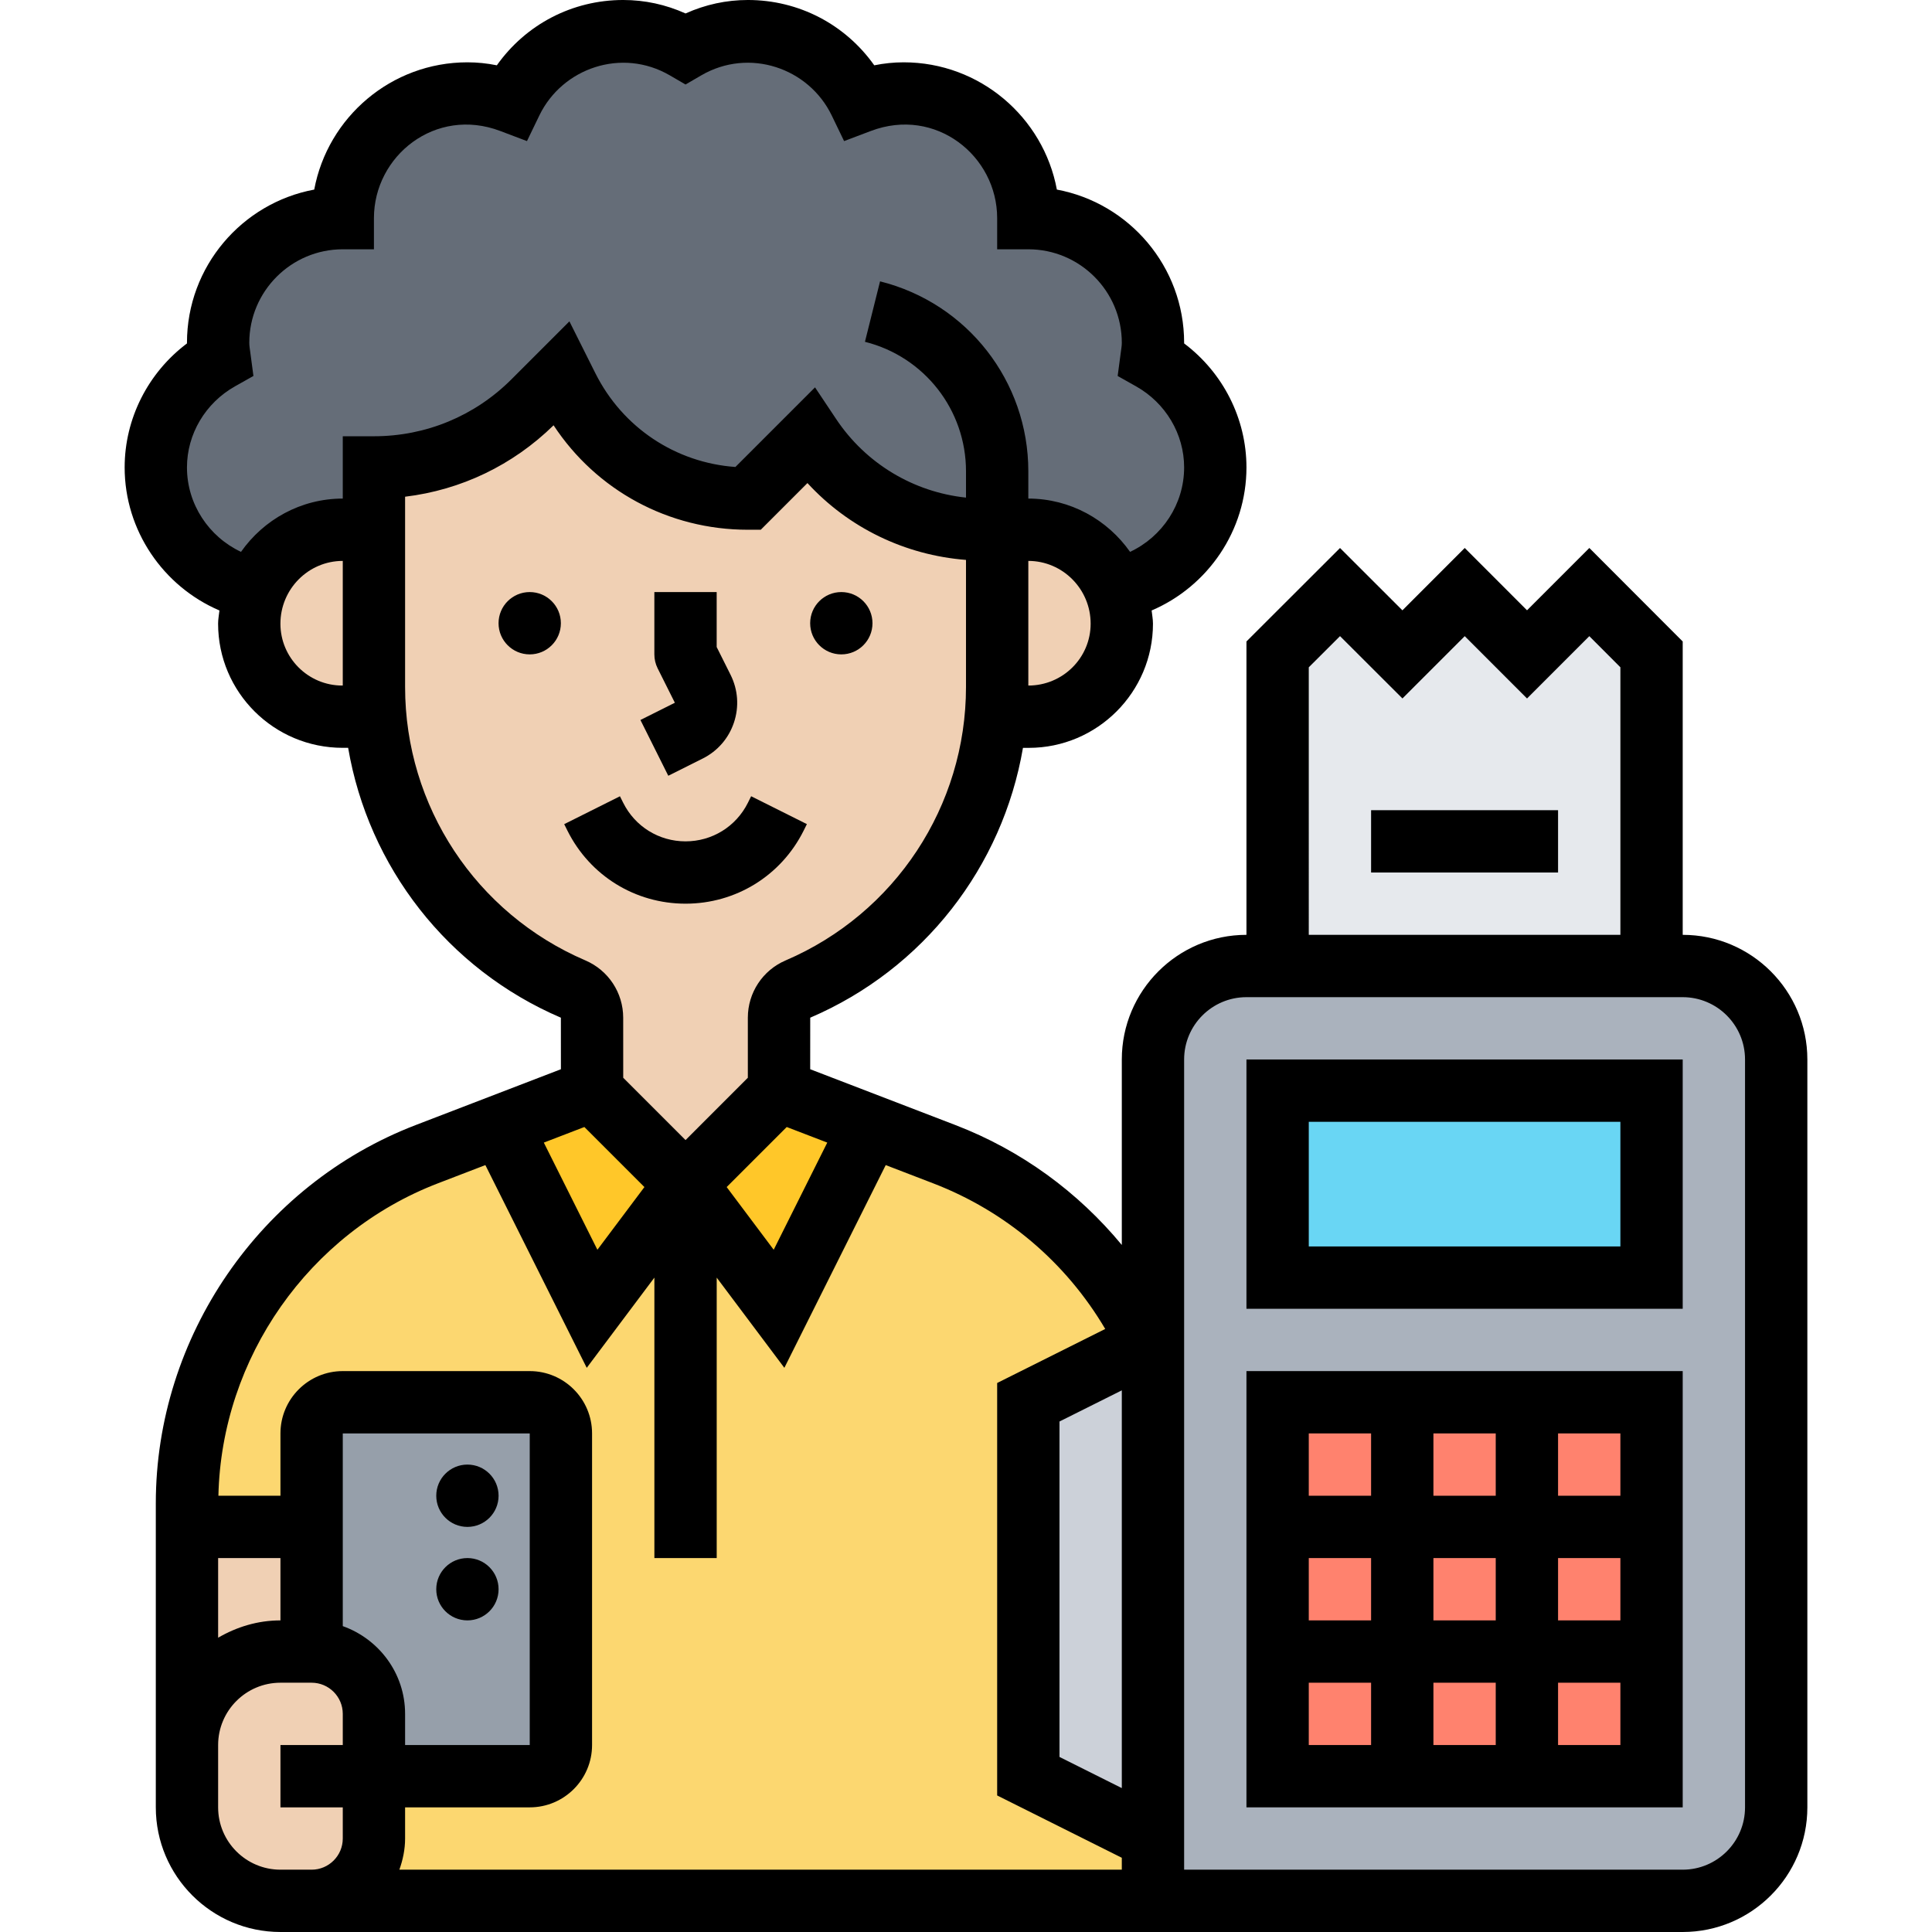 <svg id="Layer_5" enable-background="new 0 0 54 62" height="512" viewBox="0 0 54 62" width="512" xmlns="http://www.w3.org/2000/svg"><g><g><g><path d="m4.19 18.92c-1.82-.37-3.19-1.99-3.19-3.92 0-1.5.83-2.79 2.05-3.47-.02-.18-.05-.35-.05-.53 0-2.21 1.79-4 4-4 0-2.21 1.79-4 4-4 .5 0 .97.1 1.41.27.65-1.34 2-2.27 3.59-2.27.73 0 1.41.21 2 .55.59-.34 1.27-.55 2-.55 1.59 0 2.94.93 3.59 2.27.44-.17.91-.27 1.41-.27 2.21 0 4 1.79 4 4 2.21 0 4 1.79 4 4 0 .18-.03.35-.05.53 1.22.68 2.05 1.97 2.05 3.47 0 1.94-1.38 3.55-3.2 3.92h-.01c-.15-.4-.38-.75-.67-1.04-.54-.54-1.3-.88-2.12-.88h-1-.39c-1.13 0-2.22-.28-3.18-.8-.97-.52-1.81-1.26-2.43-2.2l-2 2c-2.45 0-4.69-1.39-5.79-3.58l-.21-.42-.88.88c-1.36 1.36-3.2 2.12-5.12 2.12v2h-1c-1.28 0-2.37.8-2.79 1.93z" fill="#656d78"/></g><g><path d="m18 38 3 4 2.94-5.87 2.37.91c2.93 1.13 5.23 3.32 6.52 6.04l-3.83 1.92v12l4 2v2h-27c1.1 0 2-.9 2-2v-2h5c.55 0 1-.45 1-1v-10c0-.55-.45-1-1-1h-6c-.55 0-1 .45-1 1v3h-4v-.76c0-4.96 3.06-9.42 7.69-11.2l2.37-.91 2.94 5.87z" fill="#fcd770"/></g><g><path d="m23.94 36.13-2.94 5.87-3-4 3-3z" fill="#ffc729"/></g><g><path d="m18 38-3 4-2.94-5.87 2.94-1.13z" fill="#ffc729"/></g><g><path d="m33 43v16l-4-2v-12l3.83-1.92z" fill="#ccd1d9"/></g><g><path d="m53 34v24c0 1.66-1.34 3-3 3h-17v-2-16-9c0-1.66 1.34-3 3-3h1 12 1c1.66 0 3 1.34 3 3z" fill="#aab2bd"/></g><g><path d="m49 21v10h-12v-10l2-2 2.01 2 2-2 1.99 2 2-2z" fill="#e6e9ed"/></g><g><path d="m37 45h12v12h-12z" fill="#ff826e"/></g><g><path d="m37 35h12v6h-12z" fill="#69d6f4"/></g><g><path d="m14 46v10c0 .55-.45 1-1 1h-5v-2c0-1.1-.9-2-2-2v-4-3c0-.55.45-1 1-1h6c.55 0 1 .45 1 1z" fill="#969faa"/></g><g><path d="m5 53c-1.66 0-3 1.34-3 3v-7h4v4z" fill="#f0d0b4"/></g><g><path d="m8 57v2c0 1.1-.9 2-2 2h-1c-1.66 0-3-1.34-3-3v-1-1c0-1.66 1.34-3 3-3h1c1.1 0 2 .9 2 2z" fill="#f0d0b4"/></g><g><path d="m31.79 18.92.21 1.09c0 1.65-1.34 2.99-2.99 2.99h-.01-1.04-.01c.04-.32.05-.64.05-.96v-5.04h1c.82 0 1.58.34 2.12.88.29.29.52.64.67 1.04z" fill="#f0d0b4"/></g><g><path d="m28 17v5.04c0 .32-.01.64-.05.96-.15 1.76-.75 3.42-1.69 4.85-1.11 1.69-2.71 3.06-4.65 3.89-.37.16-.61.52-.61.92v2.34l-3 3-3-3v-2.34c0-.4-.24-.76-.61-.92-1.94-.83-3.54-2.2-4.65-3.89-.94-1.43-1.54-3.09-1.69-4.85-.04-.32-.05-.64-.05-.96v-5.04-2c1.92 0 3.76-.76 5.12-2.12l.88-.88.21.42c1.1 2.19 3.34 3.58 5.79 3.58l2-2c.62.94 1.46 1.68 2.43 2.2.96.52 2.05.8 3.18.8z" fill="#f0d0b4"/></g><g><path d="m8 22.04c0 .32.01.64.05.96h-.01-1.04-.02c-.82 0-1.56-.34-2.1-.88s-.88-1.28-.88-2.11c0-.38.07-.75.21-1.08.42-1.13 1.51-1.93 2.79-1.93h1z" fill="#f0d0b4"/></g></g><g><circle cx="22.999" cy="20" r="1"/><circle cx="12.999" cy="20" r="1"/><path d="m17.446 24.895 1.105-.553c.478-.239.834-.65 1.003-1.157s.13-1.049-.108-1.527l-.447-.894v-1.764h-2v2c0 .155.036.309.105.447l.553 1.105-1.105.553z"/><circle cx="11" cy="48" r="1"/><circle cx="11" cy="51" r="1"/><path d="m18 29c1.615 0 3.067-.897 3.789-2.342l.105-.211-1.789-.895-.105.212c-.381.762-1.147 1.236-2 1.236s-1.619-.474-2-1.236l-.105-.211-1.789.895.105.211c.722 1.444 2.174 2.341 3.789 2.341z"/><path d="m36 42h14v-8h-14zm2-6h10v4h-10z"/><path d="m36 58h14v-14h-14zm2-4h2v2h-2zm6-4v2h-2v-2zm-2-2v-2h2v2zm4 2h2v2h-2zm-2 4v2h-2v-2zm-4-2h-2v-2h2zm6 4v-2h2v2zm2-8h-2v-2h2zm-8-2v2h-2v-2z"/><path d="m40 26h6v2h-6z"/><path d="m50 30v-9.414l-2.996-3.001-2 2-1.999-2-2 2.001-2.002-2-3.003 2.999v9.415c-2.206 0-4 1.794-4 4v5.952c-1.409-1.703-3.227-3.034-5.333-3.845l-4.667-1.794.001-1.654c3.642-1.561 6.173-4.844 6.827-8.659h.186c2.198 0 3.986-1.788 3.986-3.985 0-.145-.028-.283-.043-.424 1.807-.773 3.043-2.564 3.043-4.591 0-1.568-.752-3.04-2-3.979 0-.007 0-.014 0-.021 0-2.444-1.763-4.484-4.084-4.916-.432-2.321-2.472-4.084-4.916-4.084-.313 0-.629.032-.944.096-.929-1.31-2.418-2.096-4.056-2.096-.69 0-1.361.145-2 .432-.639-.287-1.31-.432-2-.432-1.638 0-3.127.786-4.056 2.096-.315-.064-.631-.096-.944-.096-2.444 0-4.484 1.763-4.916 4.084-2.321.432-4.084 2.472-4.084 4.916v.021c-1.248.939-2 2.411-2 3.979 0 2.024 1.236 3.818 3.042 4.591-.015.141-.043.278-.043.423 0 2.198 1.788 3.985 4 3.985h.173c.653 3.816 3.185 7.099 6.827 8.66l.001 1.654-4.667 1.794c-4.984 1.918-8.333 6.794-8.333 12.134v7.759 1 1c0 2.206 1.794 4 4 4h1 44c2.206 0 4-1.794 4-4v-24c0-2.206-1.794-4-4-4zm-12-8.585 1.003-1.001 2.003 2 1.999-1.999 1.999 2 1.999-2 .997.999v8.586h-10zm-6 23.203v12.764l-2-1v-10.764zm-9.452-7.951-1.719 3.439-1.509-2.012 1.927-1.927zm6.452-14.667v-4c1.103.001 2 .904 2 2.014 0 1.095-.891 1.986-2 1.986zm-27-7c0-1.07.591-2.067 1.543-2.603l.59-.332-.103-.775c-.013-.095-.03-.191-.03-.29 0-1.654 1.346-3 3-3h1v-1c0-1.997 1.972-3.585 4.055-2.796l.856.324.398-.824c.736-1.521 2.646-2.182 4.187-1.285l.504.293.503-.293c1.542-.897 3.452-.237 4.187 1.285l.398.824.856-.324c2.082-.789 4.056.799 4.056 2.796v1h1c1.654 0 3 1.346 3 3 0 .099-.017.195-.03.29l-.103.776.59.332c.952.535 1.543 1.532 1.543 2.602 0 1.182-.702 2.226-1.735 2.71-.725-1.03-1.915-1.709-3.265-1.71v-.877c0-2.887-1.957-5.393-4.758-6.094l-.485 1.94c1.91.479 3.243 2.187 3.243 4.155v.845c-1.687-.178-3.215-1.093-4.168-2.523l-.677-1.015-2.555 2.555c-1.923-.138-3.622-1.265-4.495-3.011l-.832-1.662-1.859 1.859c-1.179 1.179-2.747 1.828-4.414 1.828h-1v2c-1.35 0-2.541.679-3.266 1.71-1.032-.485-1.734-1.53-1.734-2.71zm4.984 7c-1.095 0-1.985-.891-1.985-1.985 0-1.11.897-2.014 2.001-2.015v4zm2.016.045v-6.105c1.794-.216 3.456-1.01 4.765-2.292 1.373 2.088 3.689 3.352 6.235 3.352h.414l1.498-1.498c1.317 1.434 3.131 2.313 5.088 2.466v4.075c0 3.825-2.271 7.271-5.789 8.778-.737.316-1.212 1.037-1.212 1.838v1.927l-1.999 2-2-2-.001-1.927c0-.801-.476-1.522-1.212-1.838-3.516-1.507-5.787-4.951-5.787-8.776zm5.753 14.122 1.927 1.927-1.509 2.012-1.719-3.439zm-7.753 16.017v-6.184h6v10h-4v-1c0-1.302-.839-2.402-2-2.816zm-2-.184c-.732 0-1.409.212-2 .556v-2.556h2zm0 8c-1.103 0-2-.897-2-2v-1-1c0-1.103.897-2 2-2h1c.551 0 1 .448 1 1v1h-2v2h2v1c0 .552-.449 1-1 1zm3.816 0c.112-.314.184-.648.184-1v-1h4c1.103 0 2-.897 2-2v-10c0-1.103-.897-2-2-2h-6c-1.103 0-2 .897-2 2v2h-1.991c.099-4.422 2.9-8.431 7.042-10.025l1.525-.586 3.253 6.506 2.171-2.895v9h2v-9l2.171 2.895 3.253-6.506 1.524.586c2.334.898 4.262 2.541 5.52 4.673l-3.468 1.734v13.236l4 2v.382zm43.184-2c0 1.103-.897 2-2 2h-16v-26c0-1.103.897-2 2-2h14c1.103 0 2 .897 2 2z"/></g></g></svg>